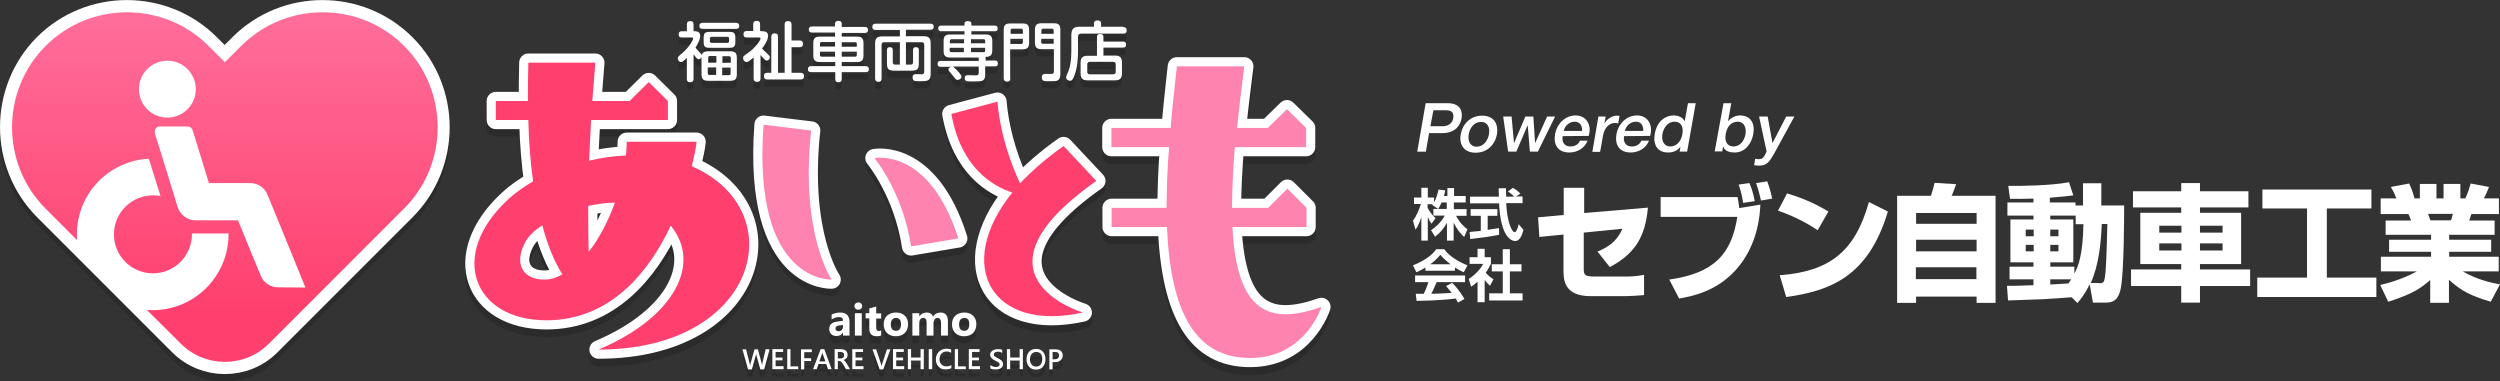 <?xml version="1.0" encoding="utf-8"?>
<!-- Generator: Adobe Illustrator 28.1.0, SVG Export Plug-In . SVG Version: 6.00 Build 0)  -->
<svg version="1.1" id="レイヤー_1" xmlns="http://www.w3.org/2000/svg" xmlns:xlink="http://www.w3.org/1999/xlink" x="0px"
	 y="0px" viewBox="0 0 1160.7 177.1" style="enable-background:new 0 0 1160.7 177.1;" xml:space="preserve">
<rect x="0" y="0" width="1160.7" height="177.1" fill="#333333" stroke="none"/>
<style type="text/css">
	.st0{opacity:0.15;}
	.st1{fill:#FFFFFF;stroke:#FFFFFF;stroke-width:8.504;stroke-linecap:round;stroke-linejoin:round;stroke-miterlimit:10;}
	.st2{fill:#FF3F6D;}
	.st3{fill:#FF83AF;}
	.st4{fill:#FFFFFF;}
	.st5{fill:url(#SVGID_1_);}
	.st6{fill:#FFFFFF;stroke:#FFFFFF;stroke-width:11.339;stroke-linecap:round;stroke-linejoin:round;stroke-miterlimit:10;}
	.st7{fill:url(#SVGID_00000120551712555873856730000006767251727382626444_);}
</style>
<g class="st0">
	<path d="M191.5,20.7c-11.1-11.1-26-17.3-41.8-17.3S119,9.5,107.9,20.7l-3.6,3.6l-3.6-3.6C89.6,9.5,74.8,3.4,58.9,3.4
		S28.2,9.5,17.1,20.7c-22.9,23.1-22.8,60.6,0.2,83.6L80,167c6.5,6.5,15.2,10.1,24.4,10.1c9.3,0,17.9-3.6,24.4-10.1l62.7-62.7
		c11.1-11.1,17.3-26,17.3-41.8S202.7,31.8,191.5,20.7z"/>
	<g>
		<path d="M326.1,78.2c0.8-3.7,1.4-6.5,1.5-8.7c0.1-1.2-0.3-2.3-1.1-3.2c-0.8-0.9-1.9-1.4-3.1-1.4H291c-2.3,0-4.3,1.9-4.3,4.3
			c0,0.8,0,1.5-0.1,2.4c-2.8,0.2-5.7,0.6-8.7,1.1c0.1-1,0.1-2.1,0.2-3.2c0.1-2,0.2-4.1,0.3-6.2H310c2.3,0,4.3-1.9,4.3-4.3v-8.8
			c0-1.1-0.5-2.2-1.3-3l-8.9-8.8c-1.7-1.6-4.3-1.6-6,0l-7.7,7.6h-11l1-13.2c0.1-1.2-0.3-2.3-1.1-3.2c-0.8-0.9-1.9-1.4-3.1-1.4h-31.1
			c-2.3,0-4.2,1.8-4.2,4.1c-0.2,4.9-0.2,9.4-0.2,13.7H230c-2.3,0-4.3,1.9-4.3,4.3v8.8c0,2.3,1.9,4.3,4.3,4.3h11
			c0.3,7.3,0.9,14.7,1.8,22.1c-3.9,2.5-7.2,4.9-9.8,7.4c-14.8,13.6-20.5,29.8-15.2,43.4c4.9,12.7,18.3,20.2,35.8,20.2
			c29.3,0,47.4-20.1,58-39.4c1.5,3.8,1.7,7.8,0.7,12c-3,12.3-16.5,24.6-36.2,32.9c-1.9,0.8-2.9,2.8-2.5,4.8s2.1,3.4,4.2,3.4
			c20,0,37.6-4.6,50.8-13.4c12-8,20-19.1,22.5-31.4C355.2,106,345.4,87.9,326.1,78.2z M277.4,102.5c0.6-0.1,1.1-0.2,1.7-0.3
			c-0.5,1.2-1.1,2.4-1.6,3.5C277.4,104.7,277.4,103.6,277.4,102.5z M247.4,118.2c0.5-1,1.2-1.9,2.1-2.9c1.6,4.9,3.4,9.4,5.5,13.4
			c-0.8,0.2-1.6,0.3-2.4,0.2c-0.1,0-0.1,0-0.2,0c-2.9,0-5.2-0.9-6.1-2.5C245.3,124.7,245.7,121.7,247.4,118.2z"/>
		<path d="M380.8,64.4c0.3-2.3-1.4-4.4-3.7-4.7L355,57c-1.2-0.1-2.3,0.2-3.2,0.9c-0.9,0.7-1.5,1.8-1.5,3c-2.3,31.9,2.7,54.4,15,66.9
			c8.8,9,18.5,9.6,20.7,9.6c0.2,0,0.4,0,0.4,0c1.5-0.1,2.9-1,3.6-2.4s0.6-3-0.3-4.3C389.5,130.6,375.9,110.1,380.8,64.4z"/>
		<path d="M405.2,72.6c-1.5,0.3-2.7,1.3-3.2,2.8c-0.5,1.4-0.2,3,0.7,4.1c0.1,0.2,12.5,15.3,16.1,38.9c0.2,1.1,0.8,2.1,1.7,2.8
			c0.7,0.5,1.6,0.8,2.5,0.8c0.2,0,0.5,0,0.7-0.1l21.9-3.7c1.2-0.2,2.3-0.9,2.9-2s0.8-2.3,0.4-3.5C434.6,67.3,406.4,72.4,405.2,72.6z
			"/>
		<path d="M511.5,90.8c1-0.7,1.7-1.8,1.8-3s-0.3-2.4-1.1-3.3L497,68.3c-1.4-1.5-3.8-1.8-5.5-0.6c-5.9,4.2-11.4,8.7-16.4,13.4
			c-3-7.5-6.6-18.5-7.7-30.8c-0.1-1.3-0.8-2.4-1.8-3.1s-2.3-1-3.5-0.6l-21.4,5.7c-2.1,0.6-3.5,2.7-3.1,4.9
			c4.1,22.7,16.3,33,25.8,37.6c-11.4,16.3-13.9,32.9-6.3,45c5.9,9.6,17.2,14.7,31.4,14.7c4.8,0,9.9-0.6,15.3-1.8
			c1.9-0.4,3.3-2.1,3.3-4c0.1-1.9-1.2-3.7-3-4.2c-0.2-0.1-18.2-5.8-20.1-17.5C482.2,117.2,491.8,104.7,511.5,90.8z"/>
		<path d="M616.5,142.8c-1.2-1.1-2.8-1.5-4.4-0.9c-11.3,4-19.1,4.2-24.3,0.7c-6-4-9.7-14-11-29.5h29.9c2.3,0,4.3-1.9,4.3-4.3v-8.9
			c0-1.1-0.4-2.2-1.2-3l-8.9-8.9c-0.8-0.8-1.9-1.2-3-1.2s-2.2,0.4-3,1.2l-7.7,7.7h-10.7c0.1-5.5,0.4-11.9,1-19.7h29.1
			c2.3,0,4.3-1.9,4.3-4.3v-8.9c0-1.1-0.5-2.2-1.3-3l-8.9-8.7c-1.7-1.6-4.3-1.6-5.9,0l-7.7,7.5h-7.8c0.7-6,1.5-12.5,2.3-19.2l0.6-4.6
			c0.1-1.2-0.2-2.4-1-3.3s-2-1.4-3.2-1.4h-31.3c-2.2,0-4,1.6-4.2,3.8l-0.5,4.3c-0.8,7.2-1.5,14-2.1,20.5H516c-2.3,0-4.3,1.9-4.3,4.3
			v8.9c0,2.3,1.9,4.3,4.3,4.3h22.2c-0.5,7.2-0.7,13.8-0.8,19.7h-21.3c-2.3,0-4.3,1.9-4.3,4.3v8.9c0,2.3,1.9,4.3,4.3,4.3h21.7
			c2.5,40.9,16.5,60.8,42.6,60.8c22.8,0,34.3-17.5,37.2-26.7C618.1,145.6,617.6,143.9,616.5,142.8z"/>
	</g>
	<g>
		<path d="M394.4,159.2h-3v-1.5l0,0c-0.7,1.2-1.7,1.7-3.1,1.7c-1,0-1.8-0.3-2.4-0.9c-0.6-0.6-0.9-1.3-0.9-2.3c0-2,1.2-3.2,3.6-3.5
			l2.8-0.4c0-1.1-0.6-1.7-1.8-1.7c-1.2,0-2.4,0.4-3.5,1.1v-2.3c0.4-0.2,1.1-0.4,1.8-0.6c0.8-0.2,1.5-0.3,2.1-0.3
			c3,0,4.4,1.5,4.4,4.4V159.2z M391.4,155v-0.7l-1.9,0.2c-1,0.1-1.6,0.6-1.6,1.4c0,0.4,0.1,0.7,0.4,0.9s0.6,0.4,1,0.4
			c0.6,0,1.1-0.2,1.5-0.6C391.2,156.1,391.4,155.6,391.4,155z"/>
		<path d="M398.5,147.2c-0.5,0-1-0.2-1.3-0.5s-0.5-0.7-0.5-1.2s0.2-0.9,0.5-1.2s0.8-0.5,1.3-0.5s1,0.2,1.3,0.5s0.5,0.7,0.5,1.2
			s-0.2,0.9-0.5,1.2S399.1,147.2,398.5,147.2z M400.1,159.2h-3.2v-10.4h3.2V159.2z"/>
		<path d="M409.1,159.1c-0.5,0.3-1.2,0.4-2.1,0.4c-2.3,0-3.4-1.2-3.4-3.5v-4.8h-1.7v-2.4h1.7v-2.2l3.2-0.9v3.2h2.3v2.4h-2.3v4.2
			c0,1.1,0.4,1.6,1.3,1.6c0.3,0,0.7-0.1,1-0.3V159.1z"/>
		<path d="M415.9,159.5c-1.7,0-3.1-0.5-4.1-1.5s-1.5-2.3-1.5-4s0.5-3.1,1.5-4s2.4-1.5,4.2-1.5c1.7,0,3.1,0.5,4.1,1.5
			s1.5,2.3,1.5,3.9c0,1.7-0.5,3.1-1.5,4.1S417.6,159.5,415.9,159.5z M416,151c-0.8,0-1.3,0.3-1.8,0.8c-0.4,0.5-0.6,1.3-0.6,2.2
			c0,2,0.8,3,2.4,3c1.5,0,2.3-1,2.3-3.1C418.3,152,417.5,151,416,151z"/>
		<path d="M440.1,159.2h-3.2v-5.9c0-1.5-0.6-2.3-1.7-2.3c-0.5,0-1,0.2-1.3,0.7s-0.5,1-0.5,1.7v5.8h-3.2v-6c0-1.5-0.5-2.2-1.6-2.2
			c-0.5,0-1,0.2-1.3,0.6c-0.3,0.4-0.5,1-0.5,1.8v5.8h-3.2v-10.4h3.2v1.6l0,0c0.3-0.6,0.8-1,1.4-1.4c0.6-0.3,1.3-0.5,2-0.5
			c1.5,0,2.5,0.6,3,1.9c0.8-1.3,2-1.9,3.5-1.9c2.3,0,3.4,1.4,3.4,4.2L440.1,159.2L440.1,159.2z"/>
		<path d="M447.6,159.5c-1.7,0-3.1-0.5-4.1-1.5s-1.5-2.3-1.5-4s0.5-3.1,1.5-4s2.4-1.5,4.2-1.5c1.7,0,3.1,0.5,4.1,1.5
			s1.5,2.3,1.5,3.9c0,1.7-0.5,3.1-1.5,4.1S449.4,159.5,447.6,159.5z M447.7,151c-0.8,0-1.3,0.3-1.8,0.8c-0.4,0.5-0.6,1.3-0.6,2.2
			c0,2,0.8,3,2.4,3c1.5,0,2.3-1,2.3-3.1C450,152,449.3,151,447.7,151z"/>
		<path d="M357.3,165.6l-2.5,9.3H353l-1.8-6.5c-0.1-0.3-0.1-0.6-0.1-0.9l0,0c0,0.3-0.1,0.6-0.2,0.9l-1.8,6.5h-1.8l-2.6-9.3h1.7
			l1.7,6.8c0.1,0.3,0.1,0.6,0.1,0.9l0,0c0-0.2,0.1-0.5,0.2-0.9l1.9-6.8h1.6l1.8,6.8c0.1,0.2,0.1,0.5,0.1,0.8l0,0
			c0-0.2,0.1-0.5,0.1-0.9l1.6-6.8L357.3,165.6L357.3,165.6z"/>
		<path d="M363.8,174.8h-5.2v-9.3h5v1.3h-3.5v2.6h3.2v1.3h-3.2v2.7h3.7V174.8z"/>
		<path d="M370.6,174.8h-5.1v-9.3h1.5v8h3.6V174.8z"/>
		<path d="M376.9,166.9h-3.5v2.8h3.2v1.3h-3.2v3.9h-1.5v-9.3h5V166.9z"/>
		<path d="M386.1,174.8h-1.7l-0.8-2.4H380l-0.8,2.4h-1.7l3.5-9.3h1.7L386.1,174.8z M383.2,171.2l-1.3-3.7c0-0.1-0.1-0.3-0.1-0.6l0,0
			c0,0.2-0.1,0.4-0.1,0.6l-1.3,3.7H383.2z"/>
		<path d="M394.6,174.8h-1.8l-1.5-2.5c-0.1-0.2-0.3-0.4-0.4-0.6c-0.1-0.2-0.3-0.3-0.4-0.4c-0.1-0.1-0.3-0.2-0.4-0.2
			c-0.2,0-0.3-0.1-0.5-0.1H389v3.8h-1.5v-9.3h3c0.4,0,0.8,0.1,1.2,0.2s0.7,0.3,1,0.5s0.5,0.5,0.6,0.8s0.2,0.7,0.2,1.1
			c0,0.3,0,0.6-0.1,0.9s-0.2,0.5-0.4,0.7s-0.4,0.4-0.6,0.5c-0.3,0.2-0.5,0.3-0.8,0.3l0,0c0.2,0.1,0.3,0.2,0.4,0.3s0.2,0.2,0.4,0.4
			c0.1,0.1,0.2,0.3,0.3,0.4c0.1,0.2,0.2,0.3,0.4,0.5L394.6,174.8z M389,166.8v3h1.3c0.2,0,0.5,0,0.7-0.1s0.4-0.2,0.5-0.3
			s0.3-0.3,0.3-0.5c0.1-0.2,0.1-0.4,0.1-0.7c0-0.4-0.1-0.8-0.4-1s-0.7-0.4-1.2-0.4H389z"/>
		<path d="M400.9,174.8h-5.2v-9.3h5v1.3h-3.5v2.6h3.2v1.3h-3.2v2.7h3.7V174.8z"/>
		<path d="M413.4,165.6l-3.3,9.3h-1.7l-3.3-9.3h1.7l2.3,7c0.1,0.2,0.1,0.5,0.2,0.8l0,0c0-0.2,0.1-0.5,0.2-0.8l2.3-7H413.4z"/>
		<path d="M419.8,174.8h-5.2v-9.3h5v1.3h-3.5v2.6h3.2v1.3h-3.2v2.7h3.7V174.8z"/>
		<path d="M428.9,174.8h-1.5v-4H423v4h-1.5v-9.3h1.5v3.9h4.4v-3.9h1.5V174.8z"/>
		<path d="M432.8,174.8h-1.6v-9.3h1.6V174.8z"/>
		<path d="M441.5,174.4c-0.7,0.4-1.6,0.5-2.6,0.5c-1.3,0-2.4-0.4-3.2-1.3s-1.2-2-1.2-3.3c0-1.5,0.5-2.7,1.4-3.6
			c0.9-0.9,2.1-1.4,3.5-1.4c0.9,0,1.6,0.1,2.2,0.4v1.5c-0.6-0.4-1.3-0.6-2.1-0.6c-1,0-1.8,0.3-2.4,1c-0.6,0.6-0.9,1.5-0.9,2.6
			c0,1,0.3,1.8,0.9,2.4c0.6,0.6,1.3,0.9,2.3,0.9c0.9,0,1.6-0.2,2.3-0.6v1.5L441.5,174.4L441.5,174.4z"/>
		<path d="M448.4,174.8h-5.1v-9.3h1.5v8h3.6V174.8z"/>
		<path d="M455,174.8h-5.2v-9.3h5v1.3h-3.5v2.6h3.2v1.3h-3.2v2.7h3.7V174.8z"/>
		<path d="M459.8,174.5v-1.6c0.1,0.1,0.3,0.2,0.5,0.3s0.4,0.2,0.6,0.3s0.4,0.1,0.7,0.2c0.2,0,0.4,0.1,0.6,0.1c0.6,0,1.1-0.1,1.4-0.3
			s0.5-0.5,0.5-0.9c0-0.2-0.1-0.4-0.2-0.6c-0.1-0.2-0.3-0.3-0.4-0.4c-0.2-0.1-0.4-0.3-0.7-0.4c-0.3-0.1-0.5-0.2-0.8-0.4
			s-0.6-0.3-0.9-0.5s-0.5-0.4-0.7-0.6c-0.2-0.2-0.4-0.4-0.5-0.7s-0.2-0.6-0.2-0.9c0-0.4,0.1-0.8,0.3-1.1c0.2-0.3,0.5-0.6,0.8-0.8
			s0.7-0.4,1.1-0.5s0.8-0.2,1.3-0.2c1,0,1.7,0.1,2.1,0.3v1.5c-0.5-0.4-1.2-0.6-2-0.6c-0.2,0-0.5,0-0.7,0.1c-0.2,0-0.4,0.1-0.6,0.2
			c-0.2,0.1-0.3,0.2-0.4,0.4s-0.2,0.3-0.2,0.6c0,0.2,0,0.4,0.1,0.5c0.1,0.2,0.2,0.3,0.4,0.4c0.2,0.1,0.4,0.2,0.6,0.4
			c0.2,0.1,0.5,0.2,0.8,0.4s0.6,0.3,0.9,0.5s0.5,0.4,0.8,0.6c0.2,0.2,0.4,0.5,0.5,0.7c0.1,0.3,0.2,0.6,0.2,0.9
			c0,0.5-0.1,0.9-0.3,1.2c-0.2,0.3-0.4,0.6-0.8,0.8c-0.3,0.2-0.7,0.3-1.1,0.4c-0.4,0.1-0.9,0.1-1.3,0.1c-0.2,0-0.3,0-0.6,0
			c-0.2,0-0.5-0.1-0.7-0.1s-0.5-0.1-0.7-0.2S460,174.5,459.8,174.5z"/>
		<path d="M474.9,174.8h-1.5v-4H469v4h-1.5v-9.3h1.5v3.9h4.4v-3.9h1.5V174.8z"/>
		<path d="M481,175c-1.3,0-2.4-0.4-3.2-1.3c-0.8-0.9-1.2-2-1.2-3.4c0-1.5,0.4-2.7,1.2-3.6c0.8-0.9,1.9-1.3,3.3-1.3
			c1.3,0,2.3,0.4,3.1,1.3s1.2,2,1.2,3.4c0,1.5-0.4,2.7-1.2,3.6S482.4,175,481,175z M481.1,166.8c-0.8,0-1.5,0.3-2.1,0.9
			c-0.5,0.6-0.8,1.5-0.8,2.5s0.3,1.9,0.8,2.5s1.2,0.9,2,0.9c0.9,0,1.6-0.3,2.1-0.9s0.8-1.4,0.8-2.5s-0.2-2-0.7-2.6
			C482.6,167.1,482,166.8,481.1,166.8z"/>
		<path d="M488.7,171.5v3.4h-1.5v-9.3h2.8c1.1,0,1.9,0.2,2.5,0.7s0.9,1.2,0.9,2.1s-0.3,1.6-0.9,2.2c-0.6,0.6-1.4,0.9-2.5,0.9
			L488.7,171.5L488.7,171.5z M488.7,166.8v3.4h1c0.7,0,1.2-0.2,1.5-0.5s0.5-0.7,0.5-1.3c0-1.1-0.6-1.6-1.9-1.6L488.7,166.8
			L488.7,166.8z"/>
	</g>
	<g>
		<path d="M325.7,29.9c-0.2,0.4-0.7,1-1.3,1c-0.6,0-0.8-0.2-2.4-2.3V40c0,1.1-0.5,1.6-1.6,1.6c-1.5,0-1.5-1.1-1.5-1.6v-9.7
			c-1.8,1.7-2.2,1.9-2.7,1.9c-0.9,0-1.5-0.9-1.5-1.7c0-0.7,0.1-0.8,1.9-2.3c3.7-3.1,5.2-6.4,5.2-6.9s-0.5-0.5-0.8-0.5h-4.4
			c-1.1,0-1.5-0.5-1.5-1.5c0-1.4,1.2-1.4,1.5-1.4h2.3v-3.1c0-1.2,0.5-1.6,1.7-1.6s1.4,0.9,1.4,1.6v3.1h0.6c1.5,0,2.5,0.7,2.5,2.1
			c0,1.8-1.3,4.1-2.2,5.5c0.7,0.9,1.5,1.8,1.8,2.1c0.9,0.9,1,1,1.1,1.4c0.4-1.7,2.2-1.8,2.9-1.8h10.4c2.1,0,3,0.8,3,3v7.7
			c0,2.3-0.9,3-3,3h-10.4c-2,0-3-0.7-3-3V29.9z M326.3,16.8c-0.5,0-1.6,0-1.6-1.4c0-1,0.6-1.4,1.6-1.4h15.4c0.5,0,1.5,0.1,1.5,1.4
			c0,1.2-0.8,1.4-1.5,1.4H326.3z M341.4,22.9c0,2.2-0.7,2.7-2.8,2.7h-9.1c-2.2,0-2.8-0.5-2.8-2.7v-2c0-2.2,0.7-2.7,2.8-2.7h9.1
			c2.1,0,2.8,0.5,2.8,2.7V22.9z M328.7,32.5h3.9v-3.1h-3c-0.6,0-0.8,0.3-0.8,0.8v2.3C328.8,32.5,328.7,32.5,328.7,32.5z M332.5,38.2
			v-3.5h-3.9v2.7c0,0.6,0.3,0.8,0.8,0.8H332.5z M338.5,21.3c0-0.6-0.3-0.8-0.8-0.8h-7.3c-0.7,0-0.8,0.4-0.8,0.8v1.2
			c0,0.5,0.2,0.8,0.8,0.8h7.3c0.5,0,0.8-0.2,0.8-0.8V21.3z M339.3,32.5v-2.2c0-0.5-0.2-0.8-0.8-0.8h-3.1v3.1L339.3,32.5L339.3,32.5z
			 M339.3,34.8h-4v3.5h3.1c0.5,0,0.8-0.2,0.8-0.8v-2.7C339.2,34.8,339.3,34.8,339.3,34.8z"/>
		<path d="M353.8,17.9c1.3,0,2.8,0.2,2.8,2.2c0,0.7-0.2,1.4-0.5,2.1c-0.6,1.4-1.4,2.6-2.3,3.7c0.3,0.4,0.8,0.9,2,2
			c1.5,1.4,1.6,1.5,1.6,2.1c0,0.8-0.6,1.5-1.4,1.5c-0.5,0-0.8-0.2-1.6-1.1c-0.2-0.2-0.9-0.9-1.3-1.5v10.9c0,1.2-0.6,1.6-1.7,1.6
			c-1.4,0-1.5-1-1.5-1.6v-9.7c-0.4,0.3-0.9,0.7-1.9,1.5c-0.6,0.5-0.9,0.6-1.3,0.6c-1,0-1.7-0.9-1.7-1.8c0-0.4,0.1-0.8,0.4-1
			c0.1-0.2,2-1.5,2.4-1.8c2.9-2.1,5.3-5.5,5.3-6.3c0-0.5-0.5-0.5-0.8-0.5h-5.5c-0.7,0-1.6-0.1-1.6-1.5c0-1.5,1.1-1.5,1.6-1.5h2.9
			v-3.1c0-1.1,0.5-1.6,1.7-1.6c1.5,0,1.5,1.1,1.5,1.6v3.1L353.8,17.9L353.8,17.9z M371.2,22.2c0.4,0,1.6,0,1.6,1.5
			c0,1.2-0.5,1.6-1.6,1.6h-3.7v11.9h4.1c0.4,0,1.7,0,1.7,1.5c0,1.1-0.5,1.6-1.7,1.6h-15.3c-0.4,0-1.6,0-1.6-1.5
			c0-1.3,0.6-1.6,1.6-1.6h1.8V20.5c0-0.4,0-1.6,1.5-1.6c1.2,0,1.6,0.4,1.6,1.6v16.7h3.1V14.8c0-0.6,0.1-1.6,1.5-1.6
			c1.1,0,1.7,0.4,1.7,1.6v7.4H371.2z"/>
		<path d="M387.7,20.4v-1.9H377c-0.5,0-1.5-0.1-1.5-1.4c0-1.4,1.2-1.4,1.5-1.4h10.7v-1.3c0-1.1,0.8-1.3,1.7-1.3
			c0.9,0,1.4,0.4,1.4,1.3v1.5h10.6c0.4,0,1.6,0,1.6,1.4c0,1.4-1.2,1.4-1.6,1.4h-10.6v1.7h7.1c1.9,0,3,0.6,3,3v5.8c0,2.4-1.1,3-3,3
			h-7.1v1.9h11c0.7,0,1.6,0.2,1.6,1.4c0,1.4-1.1,1.4-1.6,1.4h-11V40c0,1.2-0.5,1.6-1.6,1.6c-1.4,0-1.4-1.1-1.4-1.6v-3.1h-11.1
			c-0.7,0-1.6-0.1-1.6-1.4c0-1.4,1.2-1.4,1.6-1.4h11.1v-1.9h-7.2c-2,0-3-0.7-3-3v-5.8c0-2.4,1-3,3-3
			C380.6,20.4,387.7,20.4,387.7,20.4z M387.7,22.9h-6.2c-0.5,0-0.8,0.2-0.8,0.8V25h7V22.9z M387.7,29.7v-2.3h-7v1.5
			c0,0.6,0.3,0.8,0.8,0.8H387.7z M390.8,22.9v2.2h7v-1.3c0-0.6-0.3-0.8-0.8-0.8h-6.2V22.9z M390.8,29.7h6.2c0.5,0,0.8-0.2,0.8-0.8
			v-1.5h-7V29.7z"/>
		<path d="M422.8,33.4c0.8,0,1.1-0.4,1.1-1.1v-5.6c0-0.4,0-1.4,1.3-1.4c1.1,0,1.4,0.5,1.4,1.4v6.1c0,2.7-0.7,3.4-3.4,3.4h-8
			c-2.7,0-3.4-0.7-3.4-3.4v-6.1c0-0.4,0-1.4,1.3-1.4c1.1,0,1.4,0.5,1.4,1.4v5.6c0,0.8,0.4,1.1,1.1,1.1h2.2V23h-7.3
			c-0.8,0-1.2,0.4-1.2,1.2v15.6c0,0.4,0,1.6-1.4,1.6c-1,0-1.6-0.4-1.6-1.6V23.6c0-2.6,1.1-3.3,3.3-3.3h8.2v-3h-11.2
			c-0.4,0-1.6,0-1.6-1.4c0-1,0.5-1.5,1.6-1.5h25.3c0.4,0,1.6,0,1.6,1.4c0,1.3-0.9,1.4-1.6,1.4h-11.3v3h8.2c2.2,0,3.3,0.7,3.3,3.3
			v14.2c0,3.4-1.7,3.4-5,3.4c-0.6,0-2.2,0-2.6-0.2c-0.6-0.3-0.8-1-0.8-1.6c0-1.5,1.2-1.5,1.6-1.5s2.2,0.1,2.5,0.1
			c0.4,0,1.3,0,1.3-1.2V24.2c0-0.8-0.4-1.2-1.2-1.2h-7.3v10.4H422.8z"/>
		<path d="M457.4,31.5h4.5c0.4,0,1.4,0,1.4,1.4c0,1.3-1,1.3-1.4,1.3h-4.5v3.6c0,3.4-1.1,3.4-5.5,3.4c-0.6,0-2.7,0-3.1-0.1
			c-0.7-0.3-0.9-0.9-0.9-1.4c0-1.4,1-1.4,1.8-1.4c0.5,0,2.8,0.1,3.3,0.1c0.8,0,1.4-0.1,1.4-1.2v-2.9h-12.2c0.5,0.1,0.5,0.2,2.2,1.8
			c0.3,0.3,2,2.2,2,2.9c0,0.9-1.1,1.5-1.8,1.5c-0.6,0-0.7,0-2.4-2.2c-0.3-0.3-1.2-1.4-1.4-1.7c-0.1-0.1-0.5-0.6-0.5-0.9
			c0-0.5,0.6-1.2,1.6-1.3h-5.2c-0.4,0-1.4,0-1.4-1.3c0-1.4,1-1.4,1.4-1.4h17.7v-1.6h-13.3c-2.1,0-3-0.8-3-3v-4.7c0-2.3,0.9-3,3-3
			h6.7v-1.5H437c-0.4,0-1.4,0-1.4-1.3s1-1.3,1.4-1.3h10.8v-1c0-0.9,0.9-1.1,1.5-1.1c1,0,1.7,0.3,1.7,1.1v1h10.8c0.4,0,1.4,0,1.4,1.3
			s-0.9,1.3-1.4,1.3H451v1.5h6.7c2.1,0,3,0.8,3,3v4.4c0,2.5-1.2,3-3.1,3v1.7C457.6,31.5,457.4,31.5,457.4,31.5z M447.6,23.5v-1.9
			h-5.8c-0.5,0-0.8,0.3-0.8,0.8v1.1H447.6z M447.6,25.6h-6.7v1.2c0,0.6,0.3,0.8,0.8,0.8h5.8v-2H447.6z M450.8,23.5h6.6v-1.1
			c0-0.4-0.1-0.8-0.8-0.8h-5.8L450.8,23.5L450.8,23.5z M450.8,25.6v2h5.8c0.8,0,0.8-0.5,0.8-0.8v-1.2H450.8z"/>
		<path d="M469.1,39.7c0,0.4,0,1.6-1.5,1.6c-1.6,0-1.6-1.2-1.6-1.6V17.3c0-2.4,1-3,3-3h5.8c2,0,3,0.6,3,3v5.9c0,2.3-0.9,3.1-3,3.1
			H469v13.4C469,39.7,469.1,39.7,469.1,39.7z M469.1,19.1h5.8v-1.5c0-0.6-0.3-0.9-0.8-0.9H470c-0.7,0-0.8,0.4-0.8,0.9v1.5H469.1z
			 M469.1,23.8h5c0.5,0,0.8-0.2,0.8-0.8v-1.6h-5.8V23.8z M483.5,26.2c-2.2,0-3-0.8-3-3.1v-5.9c0-2.3,1-3,3-3h5.8c2,0,3,0.6,3,3v20.7
			c0,3.2-1.9,3.2-3.8,3.2c-0.7,0-1.4,0-2,0c-1.6,0-2.8,0-2.8-1.8c0-1.5,1-1.6,1.8-1.6c0.5,0,2.8,0.1,3,0c0.8-0.1,0.8-0.9,0.8-1.3
			V26.2H483.5z M489.2,19.1v-1.5c0-0.5-0.2-0.9-0.8-0.9h-4.1c-0.6,0-0.8,0.3-0.8,0.9v1.5H489.2z M489.2,23.8v-2.4h-5.8v1.5
			c0,0.5,0.2,0.8,0.8,0.8L489.2,23.8L489.2,23.8z"/>
		<path d="M521.5,16c0.4,0,1.6,0,1.6,1.4c0,1.1-0.4,1.6-1.6,1.6H502c-1,0-1.5,0.5-1.5,1.5v6.6c0,2.9-0.2,7.9-1.8,11.7
			c-0.7,1.7-1.1,2.1-1.9,2.1c-0.9,0-1.8-0.6-1.8-1.6c0-0.4,0.1-0.7,1.1-3c0.8-1.9,1.3-5,1.3-9.3v-7.2c0-3,1.1-4,3.9-4h6.6v-1.4
			c0-1.2,0.7-1.5,1.6-1.5c0.8,0,1.7,0.1,1.7,1.5v1.4h10.3L521.5,16L521.5,16z M509.3,20.6c0-0.4,0-1.4,1.4-1.4
			c1.3,0,1.6,0.4,1.6,1.4v2.1h9c0.5,0,1.5,0.1,1.5,1.4c0,1.1-0.6,1.4-1.5,1.4h-9v3.7h5.3c2.3,0,3.3,0.8,3.3,3.3v4.9
			c0,2.6-1.1,3.3-3.3,3.3H505c-2.2,0-3.3-0.7-3.3-3.3v-4.8c0-2.5,1-3.3,3.3-3.3h4.3V20.6z M518,33.3c0-0.8-0.4-1.2-1.2-1.2H506
			c-0.8,0-1.2,0.4-1.2,1.2v3.4c0,0.8,0.4,1.2,1.2,1.2h10.8c0.8,0,1.2-0.4,1.2-1.2V33.3z"/>
	</g>
</g>
<g>
	<g>
		<path class="st1" d="M277.9,162.3c35.7-15.1,47.9-40.2,33.5-57.5c-10.2,21.7-28.2,43.9-57.7,43.9c-33.9,0-45.9-30.3-17.7-56.2
			c3.1-2.9,7.1-5.7,11.5-8.3c-1.1-8.1-2-17.8-2.2-28.5h-15.1v-8.8h14.9c0-5.7,0-11.4,0.2-17.8h31.1L275,46.9h17.3l8.9-8.8l8.9,8.8
			v8.8h-35.7c-0.2,6.6-0.7,12.9-0.9,18.9c5.5-1.3,11.3-2.2,17.1-2.4c0.2-2.2,0.4-4.4,0.4-6.4h32.4c-0.2,2.6-1.1,6.6-2.2,11.4
			C368.4,97.6,352.2,162.3,277.9,162.3z M261.1,127.4c-3.3-5.3-6.7-12.7-9.3-22.8c-3.8,2.4-6.7,5.3-8.2,8.3
			c-5.3,10.5,0,16.9,8.9,16.9C255.3,129.9,258.2,129,261.1,127.4z M273.1,95.6c0,8.1,0,15.1,0.2,21.3c4.9-6.1,9.1-14.3,12.2-22.8
			C281.5,94.1,277.3,94.7,273.1,95.6z"/>
		<path class="st1" d="M386.1,129.8c0,0-37,1.9-31.6-71.9l22.1,2.7C371.4,108.4,386.1,129.8,386.1,129.8z M444.9,110.7l-21.9,3.7
			c-3.8-25.2-17-41-17-41S431.5,68.3,444.9,110.7z"/>
		<path class="st1" d="M502.7,145.1c-42.4,9.4-60-21.9-32.7-55.7c-8.9-2.9-23.8-11.3-28.3-36.5l21.4-5.7c1.4,16.5,7,30.5,10.5,37.9
			c5.4-5.7,12.1-11.6,20.2-17.3L509,84C446.2,128.2,502.7,145.1,502.7,145.1z"/>
		<path class="st1" d="M542.8,68.3H516v-8.9h27.5c0.7-8.9,1.8-18.5,2.9-28.6h31.3c-1.3,10.5-2.5,19.9-3.4,28.6h14.3l8.9-8.7l8.9,8.7
			v8.9h-33.1C572.5,79,572,88.4,572,96.5h16.8l8.9-8.9l8.9,8.9v8.9h-34.4c2,40,17.2,45.6,41.3,37.1c0,0-7.4,23.7-33.1,23.7
			c-25.2,0-36.9-20.8-38.6-60.8h-25.7v-8.9h25.5C541.7,88,541.9,78.6,542.8,68.3z"/>
	</g>
	<g>
		<path class="st2" d="M277.9,162.3c35.7-15.1,47.9-40.2,33.5-57.5c-10.2,21.7-28.2,43.9-57.7,43.9c-33.9,0-45.9-30.3-17.7-56.2
			c3.1-2.9,7.1-5.7,11.5-8.3c-1.1-8.1-2-17.8-2.2-28.5h-15.1v-8.8h14.9c0-5.7,0-11.4,0.2-17.8h31.1L275,46.9h17.3l8.9-8.8l8.9,8.8
			v8.8h-35.7c-0.2,6.6-0.7,12.9-0.9,18.9c5.5-1.3,11.3-2.2,17.1-2.4c0.2-2.2,0.4-4.4,0.4-6.4h32.4c-0.2,2.6-1.1,6.6-2.2,11.4
			C368.4,97.6,352.2,162.3,277.9,162.3z M261.1,127.4c-3.3-5.3-6.7-12.7-9.3-22.8c-3.8,2.4-6.7,5.3-8.2,8.3
			c-5.3,10.5,0,16.9,8.9,16.9C255.3,129.9,258.2,129,261.1,127.4z M273.1,95.6c0,8.1,0,15.1,0.2,21.3c4.9-6.1,9.1-14.3,12.2-22.8
			C281.5,94.1,277.3,94.7,273.1,95.6z"/>
		<path class="st3" d="M386.1,129.8c0,0-37,1.9-31.6-71.9l22.1,2.7C371.4,108.4,386.1,129.8,386.1,129.8z M444.9,110.7l-21.9,3.7
			c-3.8-25.2-17-41-17-41S431.5,68.3,444.9,110.7z"/>
		<path class="st2" d="M502.7,145.1c-42.4,9.4-60-21.9-32.7-55.7c-8.9-2.9-23.8-11.3-28.3-36.5l21.4-5.7c1.4,16.5,7,30.5,10.5,37.9
			c5.4-5.7,12.1-11.6,20.2-17.3L509,84C446.2,128.2,502.7,145.1,502.7,145.1z"/>
		<path class="st3" d="M542.8,68.3H516v-8.9h27.5c0.7-8.9,1.8-18.5,2.9-28.6h31.3c-1.3,10.5-2.5,19.9-3.4,28.6h14.3l8.9-8.7l8.9,8.7
			v8.9h-33.1C572.5,79,572,88.4,572,96.5h16.8l8.9-8.9l8.9,8.9v8.9h-34.4c2,40,17.2,45.6,41.3,37.1c0,0-7.4,23.7-33.1,23.7
			c-25.2,0-36.9-20.8-38.6-60.8h-25.7v-8.9h25.5C541.7,88,541.9,78.6,542.8,68.3z"/>
	</g>
	<g>
		<path class="st4" d="M394.4,155.8h-3v-1.5l0,0c-0.7,1.2-1.7,1.7-3.1,1.7c-1,0-1.8-0.3-2.4-0.9c-0.6-0.6-0.9-1.3-0.9-2.3
			c0-2,1.2-3.2,3.6-3.5l2.8-0.4c0-1.1-0.6-1.7-1.8-1.7c-1.2,0-2.4,0.4-3.5,1.1V146c0.4-0.2,1.1-0.4,1.8-0.6c0.8-0.2,1.5-0.3,2.1-0.3
			c3,0,4.4,1.5,4.4,4.4V155.8z M391.4,151.6v-0.7l-1.9,0.2c-1,0.1-1.6,0.6-1.6,1.4c0,0.4,0.1,0.7,0.4,0.9s0.6,0.4,1,0.4
			c0.6,0,1.1-0.2,1.5-0.6C391.2,152.7,391.4,152.2,391.4,151.6z"/>
		<path class="st4" d="M398.5,143.8c-0.5,0-1-0.2-1.3-0.5s-0.5-0.7-0.5-1.2s0.2-0.9,0.5-1.2s0.8-0.5,1.3-0.5s1,0.2,1.3,0.5
			s0.5,0.7,0.5,1.2s-0.2,0.9-0.5,1.2S399.1,143.8,398.5,143.8z M400.1,155.8h-3.2v-10.4h3.2V155.8z"/>
		<path class="st4" d="M409.1,155.7c-0.5,0.3-1.2,0.4-2.1,0.4c-2.3,0-3.4-1.2-3.4-3.5v-4.8h-1.7v-2.4h1.7v-2.2l3.2-0.9v3.2h2.3v2.4
			h-2.3v4.2c0,1.1,0.4,1.6,1.3,1.6c0.3,0,0.7-0.1,1-0.3V155.7z"/>
		<path class="st4" d="M415.9,156.1c-1.7,0-3.1-0.5-4.1-1.5s-1.5-2.3-1.5-4s0.5-3.1,1.5-4s2.4-1.5,4.2-1.5c1.7,0,3.1,0.5,4.1,1.5
			s1.5,2.3,1.5,3.9c0,1.7-0.5,3.1-1.5,4.1S417.6,156.1,415.9,156.1z M416,147.6c-0.8,0-1.3,0.3-1.8,0.8c-0.4,0.5-0.6,1.3-0.6,2.2
			c0,2,0.8,3,2.4,3c1.5,0,2.3-1,2.3-3.1C418.3,148.6,417.5,147.6,416,147.6z"/>
		<path class="st4" d="M440.1,155.8h-3.2v-5.9c0-1.5-0.6-2.3-1.7-2.3c-0.5,0-1,0.2-1.3,0.7s-0.5,1-0.5,1.7v5.8h-3.2v-6
			c0-1.5-0.5-2.2-1.6-2.2c-0.5,0-1,0.2-1.3,0.6c-0.3,0.4-0.5,1-0.5,1.8v5.8h-3.2v-10.4h3.2v1.6l0,0c0.3-0.6,0.8-1,1.4-1.4
			c0.6-0.3,1.3-0.5,2-0.5c1.5,0,2.5,0.6,3,1.9c0.8-1.3,2-1.9,3.5-1.9c2.3,0,3.4,1.4,3.4,4.2L440.1,155.8L440.1,155.8z"/>
		<path class="st4" d="M447.6,156.1c-1.7,0-3.1-0.5-4.1-1.5s-1.5-2.3-1.5-4s0.5-3.1,1.5-4s2.4-1.5,4.2-1.5c1.7,0,3.1,0.5,4.1,1.5
			s1.5,2.3,1.5,3.9c0,1.7-0.5,3.1-1.5,4.1S449.4,156.1,447.6,156.1z M447.7,147.6c-0.8,0-1.3,0.3-1.8,0.8c-0.4,0.5-0.6,1.3-0.6,2.2
			c0,2,0.8,3,2.4,3c1.5,0,2.3-1,2.3-3.1C450,148.6,449.3,147.6,447.7,147.6z"/>
		<path class="st4" d="M357.3,162.2l-2.5,9.3H353l-1.8-6.5c-0.1-0.3-0.1-0.6-0.1-0.9l0,0c0,0.3-0.1,0.6-0.2,0.9l-1.8,6.5h-1.8
			l-2.6-9.3h1.7l1.7,6.8c0.1,0.3,0.1,0.6,0.1,0.9l0,0c0-0.2,0.1-0.5,0.2-0.9l1.9-6.8h1.6l1.8,6.8c0.1,0.2,0.1,0.5,0.1,0.8l0,0
			c0-0.2,0.1-0.5,0.1-0.9l1.6-6.8L357.3,162.2L357.3,162.2z"/>
		<path class="st4" d="M363.8,171.4h-5.2v-9.3h5v1.3h-3.5v2.6h3.2v1.3h-3.2v2.7h3.7V171.4z"/>
		<path class="st4" d="M370.6,171.4h-5.1v-9.3h1.5v8h3.6V171.4z"/>
		<path class="st4" d="M376.9,163.5h-3.5v2.8h3.2v1.3h-3.2v3.9h-1.5v-9.3h5V163.5z"/>
		<path class="st4" d="M386.1,171.4h-1.7l-0.8-2.4H380l-0.8,2.4h-1.7l3.5-9.3h1.7L386.1,171.4z M383.2,167.8l-1.3-3.7
			c0-0.1-0.1-0.3-0.1-0.6l0,0c0,0.2-0.1,0.4-0.1,0.6l-1.3,3.7H383.2z"/>
		<path class="st4" d="M394.6,171.4h-1.8l-1.5-2.5c-0.1-0.2-0.3-0.4-0.4-0.6c-0.1-0.2-0.3-0.3-0.4-0.4c-0.1-0.1-0.3-0.2-0.4-0.2
			c-0.2,0-0.3-0.1-0.5-0.1H389v3.8h-1.5v-9.3h3c0.4,0,0.8,0.1,1.2,0.2s0.7,0.3,1,0.5s0.5,0.5,0.6,0.8s0.2,0.7,0.2,1.1
			c0,0.3,0,0.6-0.1,0.9s-0.2,0.5-0.4,0.7s-0.4,0.4-0.6,0.5c-0.3,0.2-0.5,0.3-0.8,0.3l0,0c0.2,0.1,0.3,0.2,0.4,0.3s0.2,0.2,0.4,0.4
			c0.1,0.1,0.2,0.3,0.3,0.4c0.1,0.2,0.2,0.3,0.4,0.5L394.6,171.4z M389,163.4v3h1.3c0.2,0,0.5,0,0.7-0.1s0.4-0.2,0.5-0.3
			s0.3-0.3,0.3-0.5c0.1-0.2,0.1-0.4,0.1-0.7c0-0.4-0.1-0.8-0.4-1s-0.7-0.4-1.2-0.4H389z"/>
		<path class="st4" d="M400.9,171.4h-5.2v-9.3h5v1.3h-3.5v2.6h3.2v1.3h-3.2v2.7h3.7V171.4z"/>
		<path class="st4" d="M413.4,162.2l-3.3,9.3h-1.7l-3.3-9.3h1.7l2.3,7c0.1,0.2,0.1,0.5,0.2,0.8l0,0c0-0.2,0.1-0.5,0.2-0.8l2.3-7
			H413.4z"/>
		<path class="st4" d="M419.8,171.4h-5.2v-9.3h5v1.3h-3.5v2.6h3.2v1.3h-3.2v2.7h3.7V171.4z"/>
		<path class="st4" d="M428.9,171.4h-1.5v-4H423v4h-1.5v-9.3h1.5v3.9h4.4v-3.9h1.5V171.4z"/>
		<path class="st4" d="M432.8,171.4h-1.6v-9.3h1.6V171.4z"/>
		<path class="st4" d="M441.5,171c-0.7,0.4-1.6,0.5-2.6,0.5c-1.3,0-2.4-0.4-3.2-1.3s-1.2-2-1.2-3.3c0-1.5,0.5-2.7,1.4-3.6
			c0.9-0.9,2.1-1.4,3.5-1.4c0.9,0,1.6,0.1,2.2,0.4v1.5c-0.6-0.4-1.3-0.6-2.1-0.6c-1,0-1.8,0.3-2.4,1c-0.6,0.6-0.9,1.5-0.9,2.6
			c0,1,0.3,1.8,0.9,2.4c0.6,0.6,1.3,0.9,2.3,0.9c0.9,0,1.6-0.2,2.3-0.6v1.5L441.5,171L441.5,171z"/>
		<path class="st4" d="M448.4,171.4h-5.1v-9.3h1.5v8h3.6V171.4z"/>
		<path class="st4" d="M455,171.4h-5.2v-9.3h5v1.3h-3.5v2.6h3.2v1.3h-3.2v2.7h3.7V171.4z"/>
		<path class="st4" d="M459.8,171.1v-1.6c0.1,0.1,0.3,0.2,0.5,0.3s0.4,0.2,0.6,0.3s0.4,0.1,0.7,0.2c0.2,0,0.4,0.1,0.6,0.1
			c0.6,0,1.1-0.1,1.4-0.3s0.5-0.5,0.5-0.9c0-0.2-0.1-0.4-0.2-0.6c-0.1-0.2-0.3-0.3-0.4-0.4c-0.2-0.1-0.4-0.3-0.7-0.4
			c-0.3-0.1-0.5-0.2-0.8-0.4s-0.6-0.3-0.9-0.5s-0.5-0.4-0.7-0.6c-0.2-0.2-0.4-0.4-0.5-0.7s-0.2-0.6-0.2-0.9c0-0.4,0.1-0.8,0.3-1.1
			c0.2-0.3,0.5-0.6,0.8-0.8s0.7-0.4,1.1-0.5s0.8-0.2,1.3-0.2c1,0,1.7,0.1,2.1,0.3v1.5c-0.5-0.4-1.2-0.6-2-0.6c-0.2,0-0.5,0-0.7,0.1
			c-0.2,0-0.4,0.1-0.6,0.2c-0.2,0.1-0.3,0.2-0.4,0.4s-0.2,0.3-0.2,0.6c0,0.2,0,0.4,0.1,0.5c0.1,0.2,0.2,0.3,0.4,0.4
			c0.2,0.1,0.4,0.2,0.6,0.4c0.2,0.1,0.5,0.2,0.8,0.4s0.6,0.3,0.9,0.5s0.5,0.4,0.8,0.6c0.2,0.2,0.4,0.5,0.5,0.7
			c0.1,0.3,0.2,0.6,0.2,0.9c0,0.5-0.1,0.9-0.3,1.2c-0.2,0.3-0.4,0.6-0.8,0.8c-0.3,0.2-0.7,0.3-1.1,0.4c-0.4,0.1-0.9,0.1-1.3,0.1
			c-0.2,0-0.3,0-0.6,0c-0.2,0-0.5-0.1-0.7-0.1s-0.5-0.1-0.7-0.2S460,171.1,459.8,171.1z"/>
		<path class="st4" d="M474.9,171.4h-1.5v-4H469v4h-1.5v-9.3h1.5v3.9h4.4v-3.9h1.5V171.4z"/>
		<path class="st4" d="M481,171.6c-1.3,0-2.4-0.4-3.2-1.3c-0.8-0.9-1.2-2-1.2-3.4c0-1.5,0.4-2.7,1.2-3.6c0.8-0.9,1.9-1.3,3.3-1.3
			c1.3,0,2.3,0.4,3.1,1.3s1.2,2,1.2,3.4c0,1.5-0.4,2.7-1.2,3.6S482.4,171.6,481,171.6z M481.1,163.4c-0.8,0-1.5,0.3-2.1,0.9
			c-0.5,0.6-0.8,1.5-0.8,2.5s0.3,1.9,0.8,2.5s1.2,0.9,2,0.9c0.9,0,1.6-0.3,2.1-0.9s0.8-1.4,0.8-2.5s-0.2-2-0.7-2.6
			C482.6,163.7,482,163.4,481.1,163.4z"/>
		<path class="st4" d="M488.7,168.1v3.4h-1.5v-9.3h2.8c1.1,0,1.9,0.2,2.5,0.7s0.9,1.2,0.9,2.1s-0.3,1.6-0.9,2.2
			c-0.6,0.6-1.4,0.9-2.5,0.9L488.7,168.1L488.7,168.1z M488.7,163.4v3.4h1c0.7,0,1.2-0.2,1.5-0.5s0.5-0.7,0.5-1.3
			c0-1.1-0.6-1.6-1.9-1.6L488.7,163.4L488.7,163.4z"/>
	</g>
	<g>
		<path class="st4" d="M325.7,26.5c-0.2,0.4-0.7,1-1.3,1c-0.6,0-0.8-0.2-2.4-2.3v11.4c0,1.1-0.5,1.6-1.6,1.6c-1.5,0-1.5-1.1-1.5-1.6
			v-9.7c-1.8,1.7-2.2,1.9-2.7,1.9c-0.9,0-1.5-0.9-1.5-1.7c0-0.7,0.1-0.8,1.9-2.3c3.7-3.1,5.2-6.4,5.2-6.9s-0.5-0.5-0.8-0.5h-4.4
			c-1.1,0-1.5-0.5-1.5-1.5c0-1.4,1.2-1.4,1.5-1.4h2.3v-3.1c0-1.2,0.5-1.6,1.7-1.6s1.4,0.9,1.4,1.6v3.1h0.6c1.5,0,2.5,0.7,2.5,2.1
			c0,1.8-1.3,4.1-2.2,5.5c0.7,0.9,1.5,1.8,1.8,2.1c0.9,0.9,1,1,1.1,1.4c0.4-1.7,2.2-1.8,2.9-1.8h10.4c2.1,0,3,0.8,3,3v7.7
			c0,2.3-0.9,3-3,3h-10.4c-2,0-3-0.7-3-3V26.5z M326.3,13.4c-0.5,0-1.6,0-1.6-1.4c0-1,0.6-1.4,1.6-1.4h15.4c0.5,0,1.5,0.1,1.5,1.4
			c0,1.2-0.8,1.4-1.5,1.4H326.3z M341.4,19.5c0,2.2-0.7,2.7-2.8,2.7h-9.1c-2.2,0-2.8-0.5-2.8-2.7v-2c0-2.2,0.7-2.7,2.8-2.7h9.1
			c2.1,0,2.8,0.5,2.8,2.7V19.5z M328.7,29.1h3.9V26h-3c-0.6,0-0.8,0.3-0.8,0.8v2.3C328.8,29.1,328.7,29.1,328.7,29.1z M332.5,34.8
			v-3.5h-3.9V34c0,0.6,0.3,0.8,0.8,0.8H332.5z M338.5,17.9c0-0.6-0.3-0.8-0.8-0.8h-7.3c-0.7,0-0.8,0.4-0.8,0.8v1.2
			c0,0.5,0.2,0.8,0.8,0.8h7.3c0.5,0,0.8-0.2,0.8-0.8V17.9z M339.3,29.1v-2.2c0-0.5-0.2-0.8-0.8-0.8h-3.1v3.1L339.3,29.1L339.3,29.1z
			 M339.3,31.4h-4v3.5h3.1c0.5,0,0.8-0.2,0.8-0.8v-2.7C339.2,31.4,339.3,31.4,339.3,31.4z"/>
		<path class="st4" d="M353.8,14.5c1.3,0,2.8,0.2,2.8,2.2c0,0.7-0.2,1.4-0.5,2.1c-0.6,1.4-1.4,2.6-2.3,3.7c0.3,0.4,0.8,0.9,2,2
			c1.5,1.4,1.6,1.5,1.6,2.1c0,0.8-0.6,1.5-1.4,1.5c-0.5,0-0.8-0.2-1.6-1.1c-0.2-0.2-0.9-0.9-1.3-1.5v10.9c0,1.2-0.6,1.6-1.7,1.6
			c-1.4,0-1.5-1-1.5-1.6v-9.7c-0.4,0.3-0.9,0.7-1.9,1.5c-0.6,0.5-0.9,0.6-1.3,0.6c-1,0-1.7-0.9-1.7-1.8c0-0.4,0.1-0.8,0.4-1
			c0.1-0.2,2-1.5,2.4-1.8c2.9-2.1,5.3-5.5,5.3-6.3c0-0.5-0.5-0.5-0.8-0.5h-5.5c-0.7,0-1.6-0.1-1.6-1.5c0-1.5,1.1-1.5,1.6-1.5h2.9
			v-3.1c0-1.1,0.5-1.6,1.7-1.6c1.5,0,1.5,1.1,1.5,1.6v3.1L353.8,14.5L353.8,14.5z M371.2,18.8c0.4,0,1.6,0,1.6,1.5
			c0,1.2-0.5,1.6-1.6,1.6h-3.7v11.9h4.1c0.4,0,1.7,0,1.7,1.5c0,1.1-0.5,1.6-1.7,1.6h-15.3c-0.4,0-1.6,0-1.6-1.5
			c0-1.3,0.6-1.6,1.6-1.6h1.8V17.1c0-0.4,0-1.6,1.5-1.6c1.2,0,1.6,0.4,1.6,1.6v16.7h3.1V11.4c0-0.6,0.1-1.6,1.5-1.6
			c1.1,0,1.7,0.4,1.7,1.6v7.4H371.2z"/>
		<path class="st4" d="M387.7,17v-1.9H377c-0.5,0-1.5-0.1-1.5-1.4c0-1.4,1.2-1.4,1.5-1.4h10.7V11c0-1.1,0.8-1.3,1.7-1.3
			c0.9,0,1.4,0.4,1.4,1.3v1.5h10.6c0.4,0,1.6,0,1.6,1.4s-1.2,1.4-1.6,1.4h-10.6V17h7.1c1.9,0,3,0.6,3,3v5.8c0,2.4-1.1,3-3,3h-7.1
			v1.9h11c0.7,0,1.6,0.2,1.6,1.4c0,1.4-1.1,1.4-1.6,1.4h-11v3.1c0,1.2-0.5,1.6-1.6,1.6c-1.4,0-1.4-1.1-1.4-1.6v-3.1h-11.1
			c-0.7,0-1.6-0.1-1.6-1.4c0-1.4,1.2-1.4,1.6-1.4h11.1v-1.9h-7.2c-2,0-3-0.7-3-3V20c0-2.4,1-3,3-3H387.7z M387.7,19.5h-6.2
			c-0.5,0-0.8,0.2-0.8,0.8v1.3h7V19.5z M387.7,26.3V24h-7v1.5c0,0.6,0.3,0.8,0.8,0.8H387.7z M390.8,19.5v2.2h7v-1.3
			c0-0.6-0.3-0.8-0.8-0.8h-6.2V19.5z M390.8,26.3h6.2c0.5,0,0.8-0.2,0.8-0.8V24h-7V26.3z"/>
		<path class="st4" d="M422.8,30c0.8,0,1.1-0.4,1.1-1.1v-5.6c0-0.4,0-1.4,1.3-1.4c1.1,0,1.4,0.5,1.4,1.4v6.1c0,2.7-0.7,3.4-3.4,3.4
			h-8c-2.7,0-3.4-0.7-3.4-3.4v-6.1c0-0.4,0-1.4,1.3-1.4c1.1,0,1.4,0.5,1.4,1.4v5.6c0,0.8,0.4,1.1,1.1,1.1h2.2V19.6h-7.3
			c-0.8,0-1.2,0.4-1.2,1.2v15.6c0,0.4,0,1.6-1.4,1.6c-1,0-1.6-0.4-1.6-1.6V20.2c0-2.6,1.1-3.3,3.3-3.3h8.2v-3h-11.2
			c-0.4,0-1.6,0-1.6-1.4c0-1,0.5-1.5,1.6-1.5h25.3c0.4,0,1.6,0,1.6,1.4c0,1.3-0.9,1.4-1.6,1.4h-11.3v3h8.2c2.2,0,3.3,0.7,3.3,3.3
			v14.2c0,3.4-1.7,3.4-5,3.4c-0.6,0-2.2,0-2.6-0.2c-0.6-0.3-0.8-1-0.8-1.6c0-1.5,1.2-1.5,1.6-1.5s2.2,0.1,2.5,0.1
			c0.4,0,1.3,0,1.3-1.2V20.8c0-0.8-0.4-1.2-1.2-1.2h-7.3V30H422.8z"/>
		<path class="st4" d="M457.4,28.1h4.5c0.4,0,1.4,0,1.4,1.4c0,1.3-1,1.3-1.4,1.3h-4.5v3.6c0,3.4-1.1,3.4-5.5,3.4
			c-0.6,0-2.7,0-3.1-0.1c-0.7-0.3-0.9-0.9-0.9-1.4c0-1.4,1-1.4,1.8-1.4c0.5,0,2.8,0.1,3.3,0.1c0.8,0,1.4-0.1,1.4-1.2v-2.9h-12.2
			c0.5,0.1,0.5,0.2,2.2,1.8c0.3,0.3,2,2.2,2,2.9c0,0.9-1.1,1.5-1.8,1.5c-0.6,0-0.7,0-2.4-2.2c-0.3-0.3-1.2-1.4-1.4-1.7
			c-0.1-0.1-0.5-0.6-0.5-0.9c0-0.5,0.6-1.2,1.6-1.3h-5.2c-0.4,0-1.4,0-1.4-1.3c0-1.4,1-1.4,1.4-1.4h17.7v-1.6h-13.3
			c-2.1,0-3-0.8-3-3V19c0-2.3,0.9-3,3-3h6.7v-1.5H437c-0.4,0-1.4,0-1.4-1.3s1-1.3,1.4-1.3h10.8v-1c0-0.9,0.9-1.1,1.5-1.1
			c1,0,1.7,0.3,1.7,1.1v1h10.8c0.4,0,1.4,0,1.4,1.3s-0.9,1.3-1.4,1.3H451V16h6.7c2.1,0,3,0.8,3,3v4.4c0,2.5-1.2,3-3.1,3v1.7H457.4z
			 M447.6,20.1v-1.9h-5.8c-0.5,0-0.8,0.3-0.8,0.8v1.1H447.6z M447.6,22.2h-6.7v1.2c0,0.6,0.3,0.8,0.8,0.8h5.8v-2H447.6z M450.8,20.1
			h6.6V19c0-0.4-0.1-0.8-0.8-0.8h-5.8L450.8,20.1L450.8,20.1z M450.8,22.2v2h5.8c0.8,0,0.8-0.5,0.8-0.8v-1.2H450.8z"/>
		<path class="st4" d="M469.1,36.3c0,0.4,0,1.6-1.5,1.6c-1.6,0-1.6-1.2-1.6-1.6V13.9c0-2.4,1-3,3-3h5.8c2,0,3,0.6,3,3v5.9
			c0,2.3-0.9,3.1-3,3.1H469v13.4H469.1z M469.1,15.7h5.8v-1.5c0-0.6-0.3-0.9-0.8-0.9H470c-0.7,0-0.8,0.4-0.8,0.9v1.5H469.1z
			 M469.1,20.4h5c0.5,0,0.8-0.2,0.8-0.8V18h-5.8V20.4z M483.5,22.8c-2.2,0-3-0.8-3-3.1v-5.9c0-2.3,1-3,3-3h5.8c2,0,3,0.6,3,3v20.7
			c0,3.2-1.9,3.2-3.8,3.2c-0.7,0-1.4,0-2,0c-1.6,0-2.8,0-2.8-1.8c0-1.5,1-1.6,1.8-1.6c0.5,0,2.8,0.1,3,0c0.8-0.1,0.8-0.9,0.8-1.3
			V22.8H483.5z M489.2,15.7v-1.5c0-0.5-0.2-0.9-0.8-0.9h-4.1c-0.6,0-0.8,0.3-0.8,0.9v1.5H489.2z M489.2,20.4V18h-5.8v1.5
			c0,0.5,0.2,0.8,0.8,0.8h5V20.4z"/>
		<path class="st4" d="M521.5,12.6c0.4,0,1.6,0,1.6,1.4c0,1.1-0.4,1.6-1.6,1.6H502c-1,0-1.5,0.5-1.5,1.5v6.6c0,2.9-0.2,7.9-1.8,11.7
			c-0.7,1.7-1.1,2.1-1.9,2.1c-0.9,0-1.8-0.6-1.8-1.6c0-0.4,0.1-0.7,1.1-3c0.8-1.9,1.3-5,1.3-9.3v-7.2c0-3,1.1-4,3.9-4h6.6V11
			c0-1.2,0.7-1.5,1.6-1.5c0.8,0,1.7,0.1,1.7,1.5v1.4h10.3L521.5,12.6L521.5,12.6z M509.3,17.2c0-0.4,0-1.4,1.4-1.4
			c1.3,0,1.6,0.4,1.6,1.4v2.1h9c0.5,0,1.5,0.1,1.5,1.4c0,1.1-0.6,1.4-1.5,1.4h-9v3.7h5.3c2.3,0,3.3,0.8,3.3,3.3V34
			c0,2.6-1.1,3.3-3.3,3.3H505c-2.2,0-3.3-0.7-3.3-3.3v-4.8c0-2.5,1-3.3,3.3-3.3h4.3V17.2z M518,29.9c0-0.8-0.4-1.2-1.2-1.2H506
			c-0.8,0-1.2,0.4-1.2,1.2v3.4c0,0.8,0.4,1.2,1.2,1.2h10.8c0.8,0,1.2-0.4,1.2-1.2V29.9z"/>
	</g>
	<g>
		
			<linearGradient id="SVGID_1_" gradientUnits="userSpaceOnUse" x1="104.413" y1="-429.655" x2="104.413" y2="-633.772" gradientTransform="matrix(1 0 0 -1 0 -486.785)">
			<stop  offset="0" style="stop-color:#FF83AF"/>
			<stop  offset="1" style="stop-color:#FF3F6D"/>
		</linearGradient>
		<path class="st5" d="M187.6,21.3L187.6,21.3c-20.8-20.8-54.8-20.8-75.6,0l-7.6,7.6l-7.6-7.6C76,0.5,42,0.5,21.2,21.3
			s-20.8,54.8,0,75.6l14.6,14.6c-0.1-0.9-0.1-1.8-0.1-2.7c0-18.8,14.8-34.2,33.4-35.1L74.5,91c-1.1-0.2-2.3-0.3-3.5-0.3
			c-10,0-18.1,8.1-18.1,18.1S61,126.9,71,126.9s18.1-8.1,18.1-18.1c0-0.1,0-0.2,0-0.4h17c0,0.1,0,0.2,0,0.4
			c0,19.4-15.8,35.2-35.2,35.2c-0.9,0-1.8-0.1-2.7-0.1L84,159.6c11.2,11.2,29.6,11.2,40.8,0l17.4-17.4l45.4-45.4
			C208.4,76.1,208.4,42.1,187.6,21.3z M64.5,41.4c0-7.3,5.9-13.2,13.2-13.2c7.3,0,13.2,5.9,13.2,13.2S85,54.6,77.7,54.6
			C70.4,54.6,64.5,48.7,64.5,41.4z M129.1,133.4c-3.5,0-6.7-2.1-8-5.3l-4.5-10.9l-6.1-14.9H90.8c-3.8,0-7.1-2.5-8.3-6.1
			c0,0-9.8-32-10.5-33.9c-0.6-1.9,0.4-3.6,2.3-3.6s8.1,0,11.8,0c2.1,0,2.9,0.3,3.5,2.3S97,85,97,85h19.2c3.5,0,6.7,2.1,8,5.4
			l11.1,27.1l6.5,16L129.1,133.4L129.1,133.4z"/>
	</g>
	<path class="st6" d="M21.3,96.9l45.4,45.4L84,159.6c11.2,11.2,29.6,11.2,40.8,0l62.7-62.7c20.8-20.8,20.8-54.8,0-75.6
		s-54.8-20.8-75.6,0l-7.6,7.6l-7.6-7.6c-20.8-20.8-54.8-20.8-75.6,0l0,0C0.5,42.1,0.5,76.1,21.3,96.9z"/>
	<g>
		
			<linearGradient id="SVGID_00000145041384418992150440000012265672483304560540_" gradientUnits="userSpaceOnUse" x1="104.413" y1="-429.655" x2="104.413" y2="-633.772" gradientTransform="matrix(1 0 0 -1 0 -486.785)">
			<stop  offset="0" style="stop-color:#FF83AF"/>
			<stop  offset="1" style="stop-color:#FF3F6D"/>
		</linearGradient>
		<path style="fill:url(#SVGID_00000145041384418992150440000012265672483304560540_);" d="M187.6,21.3L187.6,21.3
			c-20.8-20.8-54.8-20.8-75.6,0l-7.6,7.6l-7.6-7.6C76,0.5,42,0.5,21.2,21.3s-20.8,54.8,0,75.6l14.6,14.6c-0.1-0.9-0.1-1.8-0.1-2.7
			c0-18.8,14.8-34.2,33.4-35.1L74.5,91c-1.1-0.2-2.3-0.3-3.5-0.3c-10,0-18.1,8.1-18.1,18.1S61,126.9,71,126.9s18.1-8.1,18.1-18.1
			c0-0.1,0-0.2,0-0.4h17c0,0.1,0,0.2,0,0.4c0,19.4-15.8,35.2-35.2,35.2c-0.9,0-1.8-0.1-2.7-0.1L84,159.6c11.2,11.2,29.6,11.2,40.8,0
			l17.4-17.4l45.4-45.4C208.4,76.1,208.4,42.1,187.6,21.3z M64.5,41.4c0-7.3,5.9-13.2,13.2-13.2c7.3,0,13.2,5.9,13.2,13.2
			S85,54.6,77.7,54.6C70.4,54.6,64.5,48.7,64.5,41.4z M129.1,133.4c-3.5,0-6.7-2.1-8-5.3l-4.5-10.9l-6.1-14.9H90.8
			c-3.8,0-7.1-2.5-8.3-6.1c0,0-9.8-32-10.5-33.9c-0.6-1.9,0.4-3.6,2.3-3.6s8.1,0,11.8,0c2.1,0,2.9,0.3,3.5,2.3S97,85,97,85h19.2
			c3.5,0,6.7,2.1,8,5.4l11.1,27.1l6.5,16L129.1,133.4L129.1,133.4z"/>
	</g>
</g>
<g>
	<g>
		<path class="st4" d="M765.1,96.4c-1.2,13.1-5.6,21.2-17.7,27.6l-5.7-7.2c4.7-2,8.8-4.4,11.6-10.6l-18,1.8v16.4c0,3.2,0.2,4,5.3,4
			h13.6c2.5,0,5.7-0.1,9.1-0.8v9.4c-2.1,0.2-6.6,0.5-8.8,0.5h-16c-12.5,0-12.6-7.8-12.6-12.1v-16.5l-11.2,1.1l-0.6-9.1l11.9-1.1
			V87.2h9.5v11.7L765.1,96.4z"/>
		<path class="st4" d="M806.7,91.5c0.4,1.9,0.5,2.8,0.8,5.1l9.8-1.6c-0.2,4.2-0.9,18.5-11.2,30.1c-9.2,10.4-20.9,12.5-26.5,13.5
			l-4.6-8.8c20.9-3,28.9-11.8,31.6-29.1H771v-9.2C771,91.5,806.7,91.5,806.7,91.5z M809.3,94.2c-0.6-3.9-1.2-6-2.1-8.5l5-0.7
			c0.4,0.8,1.8,4.2,2.5,8.4L809.3,94.2z M817.6,93.1c-0.4-1.8-1.2-5.1-2.3-8.1l5.2-0.8c1.2,3.1,2.1,7.1,2.3,8L817.6,93.1z"/>
		<path class="st4" d="M843.9,106.9c-5.4-3.7-12.2-7-18.4-9.1l4.2-8c8.8,2.6,14.9,5.8,19.2,8.4L843.9,106.9z M826.3,127.8
			c22.8-1.8,34.8-10.5,41.4-34l8.8,4.4c-9.1,30.5-27.1,36.9-47.2,39.7L826.3,127.8z"/>
		<path class="st4" d="M880.7,90.9h15.8c0.7-2.1,1.2-4,1.7-6l10,0.6c-0.1,0.2-1.4,4.1-2.1,5.4h20.4v49.7h-8.8v-2.9h-28.1v2.9h-8.8
			V90.9H880.7z M917.7,98.9h-28.1v5h28.1V98.9z M917.7,111.3h-28.1v5.4h28.1V111.3z M889.5,124.1v5.5h28.1v-5.5
			C917.6,124.1,889.5,124.1,889.5,124.1z"/>
		<path class="st4" d="M961.8,138c-1.9,0.2-11.1,0.8-13.1,0.9c-2,0.1-13.8,0.5-16.4,0.6l-0.5-6.8c1.8,0.1,10.4-0.2,12.3-0.3v-2.7
			H933v-5.9h11.1v-2h-10.7v-19.9h10.7v-1.8H932V94h12.1v-1.8c-2.7,0.1-8.4,0.2-10.9,0.1l-0.8-6c5.3,0.1,19.9-0.1,28.2-1.7l2,6.1
			c-2.1,0.3-3.6,0.5-10.9,1.1V94h11.9v1.4h3.5V85.1h8.5v10.3h10.6c0,2.5,0,32.5-1.7,39.1c-0.9,3.3-2,6-6.8,6h-6l-1.5-8.5
			c-2.3,4.7-4.1,6.8-5.7,8.7L961.8,138z M940.5,106.6v3.1h3.7v-3.1H940.5z M940.5,113.7v3h3.7v-3H940.5z M963.7,104.1v-4h-11.8v1.8
			h10.7v19.9h-10.7v2h11.2v3.2c1.9-3.5,3.9-8.8,4.2-22.9H963.7z M951.9,106.6v3.1h3.8v-3.1H951.9z M951.9,113.7v3h3.8v-3H951.9z
			 M951.9,129.7v2.4c3.5-0.2,4.5-0.3,8.4-0.5c0.7-0.9,0.9-1.3,1.3-1.9H951.9z M974.5,131.5c2.2,0,2.4-0.5,2.8-3
			c0.4-2.9,0.7-7.4,1.1-24.5h-2.6c-0.3,8.2-1.3,19-5.1,27.4h3.8V131.5z"/>
		<path class="st4" d="M1043.9,96.3h-22.5v2.5h19.1v23.8h-19.1v2.5h23.3v7.7h-23.3v7.7h-8.7v-7.7h-23.3v-7.7h23.3v-2.5h-19V98.8h19
			v-2.5h-22.4v-7.5h22.4V85h8.7v3.8h22.5L1043.9,96.3L1043.9,96.3z M1002.5,104.8v3.2h10.3v-3.2H1002.5z M1002.5,113v3.3h10.3V113
			H1002.5z M1021.4,104.8v3.2h10.5v-3.2H1021.4z M1021.4,113v3.3h10.5V113H1021.4z"/>
		<path class="st4" d="M1050.4,88h50.6v8.8h-20.7v32.1h23v9H1048v-9h23.1V96.8h-20.7V88z"/>
		<path class="st4" d="M1105.1,132.3c2.2-0.5,9.7-2.3,17-6.3h-16.7v-6.8h23.3v-2.3h-19.5v-5.6h19.5V109h-21.1v-6.6h11.8
			c-0.5-1.5-0.7-2-1.2-3h-12.9v-7.3h7.3c-0.7-1.8-1.5-3.5-2.6-5.3l8.5-1.6c1,2,1.7,3.8,2.5,6.9h2.5v-6.7h7.7v6.7h3.3v-6.7h7.8v6.7
			h2.3c1-2,2-5.1,2.5-6.9l8.5,1.6c-0.5,1.3-1.4,3.5-2.4,5.3h7v7.3h-12.8l-1,3h11.8v6.6h-21.1v2.3h19.5v5.6h-19.5v2.3h23v6.8h-16.7
			c6.7,3.9,13.6,5.4,17.3,6l-4.3,8.1c-9.1-2.8-13.3-4.7-19.4-10.2v10.7h-8.7V130c-4.1,3.6-7.9,6.4-19.5,10.1L1105.1,132.3z
			 M1127.3,99.3c0.2,0.5,0.9,2.6,1.1,3h9.5c0.2-0.5,0.5-1.1,0.9-3H1127.3z"/>
	</g>
	<g>
		<path class="st4" d="M661.9,47.9H672c6.5,0,7,4.2,6.6,7c-0.5,2.8-2.5,6.9-9,6.9h-6.1l-1.5,8.6h-4L661.9,47.9z M664.1,58.6h5.9
			c1.8,0,4.2-0.9,4.7-3.7c0.5-3-1.2-3.7-3.3-3.7h-5.9L664.1,58.6z"/>
		<path class="st4" d="M678.2,62.3c0.9-4.9,4.6-8.6,9.9-8.6c5.3,0,7.7,3.6,6.9,8.6c-0.9,5-4.6,8.6-9.9,8.6
			C679.8,70.9,677.3,67.3,678.2,62.3z M691.3,62.3c0.5-2.8-0.4-5.7-3.7-5.7s-5.2,2.9-5.7,5.7c-0.5,2.8,0.4,5.8,3.7,5.8
			S690.8,65.1,691.3,62.3z"/>
		<path class="st4" d="M697.9,54.1h3.9l1.1,12.2h0.1l5.2-12.2h3.7l0.8,12.2h0.1l5.5-12.2h3.7l-8,16.3h-3.7l-1-12.1h-0.1L704,70.4
			h-3.8L697.9,54.1z"/>
		<path class="st4" d="M725.5,63.2c-0.4,2.6,0.6,4.8,3.6,4.8c2.1,0,3.6-0.9,4.5-2.7h3.5c-1.4,3.6-4.9,5.5-8.5,5.5
			c-5.2,0-7.5-3.5-6.6-8.6c0.8-4.6,4.6-8.6,9.5-8.6c5.2,0,7.6,4.6,6.1,9.5L725.5,63.2L725.5,63.2z M734.5,60.8
			c0.2-2.3-0.9-4.3-3.4-4.3s-4.6,1.9-5.1,4.3H734.5z"/>
		<path class="st4" d="M742.1,54.1h3.4l-0.6,3.2h0.1c0.7-1.7,3.3-3.6,5.5-3.6c0.9,0,1,0.1,1.4,0.1l-0.6,3.5c-0.5-0.1-1-0.2-1.5-0.2
			c-2.5,0-4.8,2-5.5,5.6l-1.4,7.8h-3.6L742.1,54.1z"/>
		<path class="st4" d="M754,63.2c-0.4,2.6,0.6,4.8,3.6,4.8c2.1,0,3.6-0.9,4.5-2.7h3.5c-1.4,3.6-4.9,5.5-8.5,5.5
			c-5.2,0-7.5-3.5-6.6-8.6c0.8-4.6,4.6-8.6,9.5-8.6c5.2,0,7.6,4.6,6.1,9.5L754,63.2L754,63.2z M762.9,60.8c0.2-2.3-0.9-4.3-3.4-4.3
			s-4.6,1.9-5.1,4.3H762.9z"/>
		<path class="st4" d="M783.3,70.4h-3.5l0.4-2.2h-0.1c-1.3,1.9-3.5,2.6-5.6,2.6c-5.2,0-7.1-3.8-6.2-8.7c1-5.9,5-8.5,8.7-8.5
			c2,0,4.3,0.8,5.1,2.6h0.1l1.5-8.3h3.6L783.3,70.4z M775.5,68c3.2,0,5.2-2.9,5.6-5.8c0.6-3.6-0.8-5.7-3.6-5.7c-3.4,0-5.2,3-5.7,5.9
			C771.4,65.2,772.4,68,775.5,68z"/>
		<path class="st4" d="M800.2,47.9h3.6l-1.5,8.3h0.1c1.3-1.6,3.5-2.6,5.4-2.6c5.2,0,7.1,3.9,6.2,8.7c-0.8,4.4-3.8,8.5-8.6,8.5
			c-2.2,0-4.5-0.5-5.3-2.7H800l-0.4,2.2h-3.5L800.2,47.9z M806.8,56.5c-3.1,0-5,2.3-5.6,5.8c-0.6,3.3,0.7,5.7,3.6,5.7
			c3.3,0,5.1-2.9,5.6-5.7C810.9,59.4,809.8,56.5,806.8,56.5z"/>
		<path class="st4" d="M816.7,54.1h4l2.2,12.2h0.1l6.3-12.2h3.8l-9.4,17.2c-1.7,2.9-3,5.6-6.8,5.6c-0.9,0-1.7-0.1-2.5-0.2l0.5-3
			c0.6,0.1,1.1,0.2,1.7,0.2c1.7,0,2.3-0.9,3-2.3l0.6-1.3L816.7,54.1z"/>
	</g>
	<g>
		<path class="st4" d="M669.3,94c-0.7,1.6-1.1,2.3-1.6,3l-2.8-1.9c0.1-0.1,0.2-0.2,0.2-0.3h-2.3v1.6c0.5,1.2,2,3.4,3.7,4.9l-1.9,2.6
			c-0.7-1-1.3-2.1-1.7-3.2v11h-3v-10.9c-0.9,2.8-1.6,4.3-2.7,5.8l-1.2-4.1c1.7-2.3,2.8-5,3.7-7.8h-3.2v-3h3.4v-4.5h3v4.5h2.9V94
			c1.2-2.1,1.7-4.3,2.1-6l3.1,0.4c-0.2,0.7-0.3,1.3-0.6,2.6h1.6v-3.7h3.1V91h5.4v3H675v3.1h5.9v3.1H676c1.6,3,3.3,4.7,5.3,6.3
			l-1.5,3.5c-0.7-0.6-2.7-2.3-4.9-6.6v8.3h-3.1v-8.3c-1.3,2.3-2.7,4.3-5.5,6.5l-1.9-3c2.2-1.5,4.5-3.5,6.4-6.8h-5.3V97h6.2v-3H669.3
			z"/>
		<path class="st4" d="M682.3,107.7c1.5-0.1,3-0.3,5.2-0.5v-7h-4.7v-3.1h12.4v3.1h-4.5v6.5c2.2-0.3,3.9-0.6,5.3-0.8v3.1
			c-3.7,0.8-8.6,1.4-13.4,2L682.3,107.7z M703.9,91.2h3v3.1h-7.6c0.4,8.9,2.7,13.5,3.9,13.5c0.9,0,1.6-2.3,1.9-3.7l2.2,2.6
			c-0.3,1.1-1.2,5.2-3.8,5.2c-1.4,0-6.8-1.2-7.5-17.5h-13.5v-3.1h13.4c0-0.7-0.1-3.4-0.1-3.9h3.4c0,0.4,0,2.2,0.1,3.9h3.7
			c-0.9-1-1.9-1.7-2.9-2.4l2.3-1.7c1.3,0.7,2.4,1.6,3.5,2.7L703.9,91.2z"/>
		<path class="st4" d="M661.8,124.2c-2.1,1.3-3.4,1.8-4.2,2.2l-1.6-3.2c6.3-2.5,9.4-5.4,10.8-7.5h3.7c1.4,1.8,4,4.7,10.8,7.5
			l-1.7,3.2c-0.8-0.4-2.1-0.9-4.1-2.2v1.5h-13.7V124.2z M676.9,140.5c-0.3-0.5-0.5-0.9-1-1.9c-3.4,0.4-7.6,0.9-18.2,1.1l-0.4-3.3
			c0.3,0,3.1,0,3.7,0c0.8-1.4,1.6-3.6,2.2-5.4H657v-3.1h23.2v3.1H667c-1,2.3-1.6,3.8-2.5,5.4c0.8,0,5.2-0.1,9.5-0.4
			c-0.6-0.8-1.3-1.6-2.6-3.2l2.8-1.5c3,2.9,5.2,6.6,5.7,7.5L676.9,140.5z M673.5,122.7c-2.8-2.1-4.1-3.6-4.8-4.4
			c-1.3,1.7-3.1,3.3-4.7,4.4H673.5z"/>
		<path class="st4" d="M689.3,140.3H686v-9.5c-1.3,1.2-2.2,1.8-3,2.3l-1.1-3.6c2.9-1.8,5.6-4.7,6.7-7h-6.3v-3.1h3.7v-3.9h3.3v3.9
			h2.9v3.1c-0.9,1.9-1.6,3-2.4,4.1c1.6,1.9,2.8,2.6,3.6,3l-1.6,3.1c-0.8-0.7-1.6-1.5-2.5-2.7L689.3,140.3L689.3,140.3z M697.7,115.7
			h3.3v7h5.4v3.3H701v10.2h5.9v3.3h-15.5v-3.3h6.3V126h-5.1v-3.3h5.1V115.7z"/>
	</g>
</g>
</svg>
